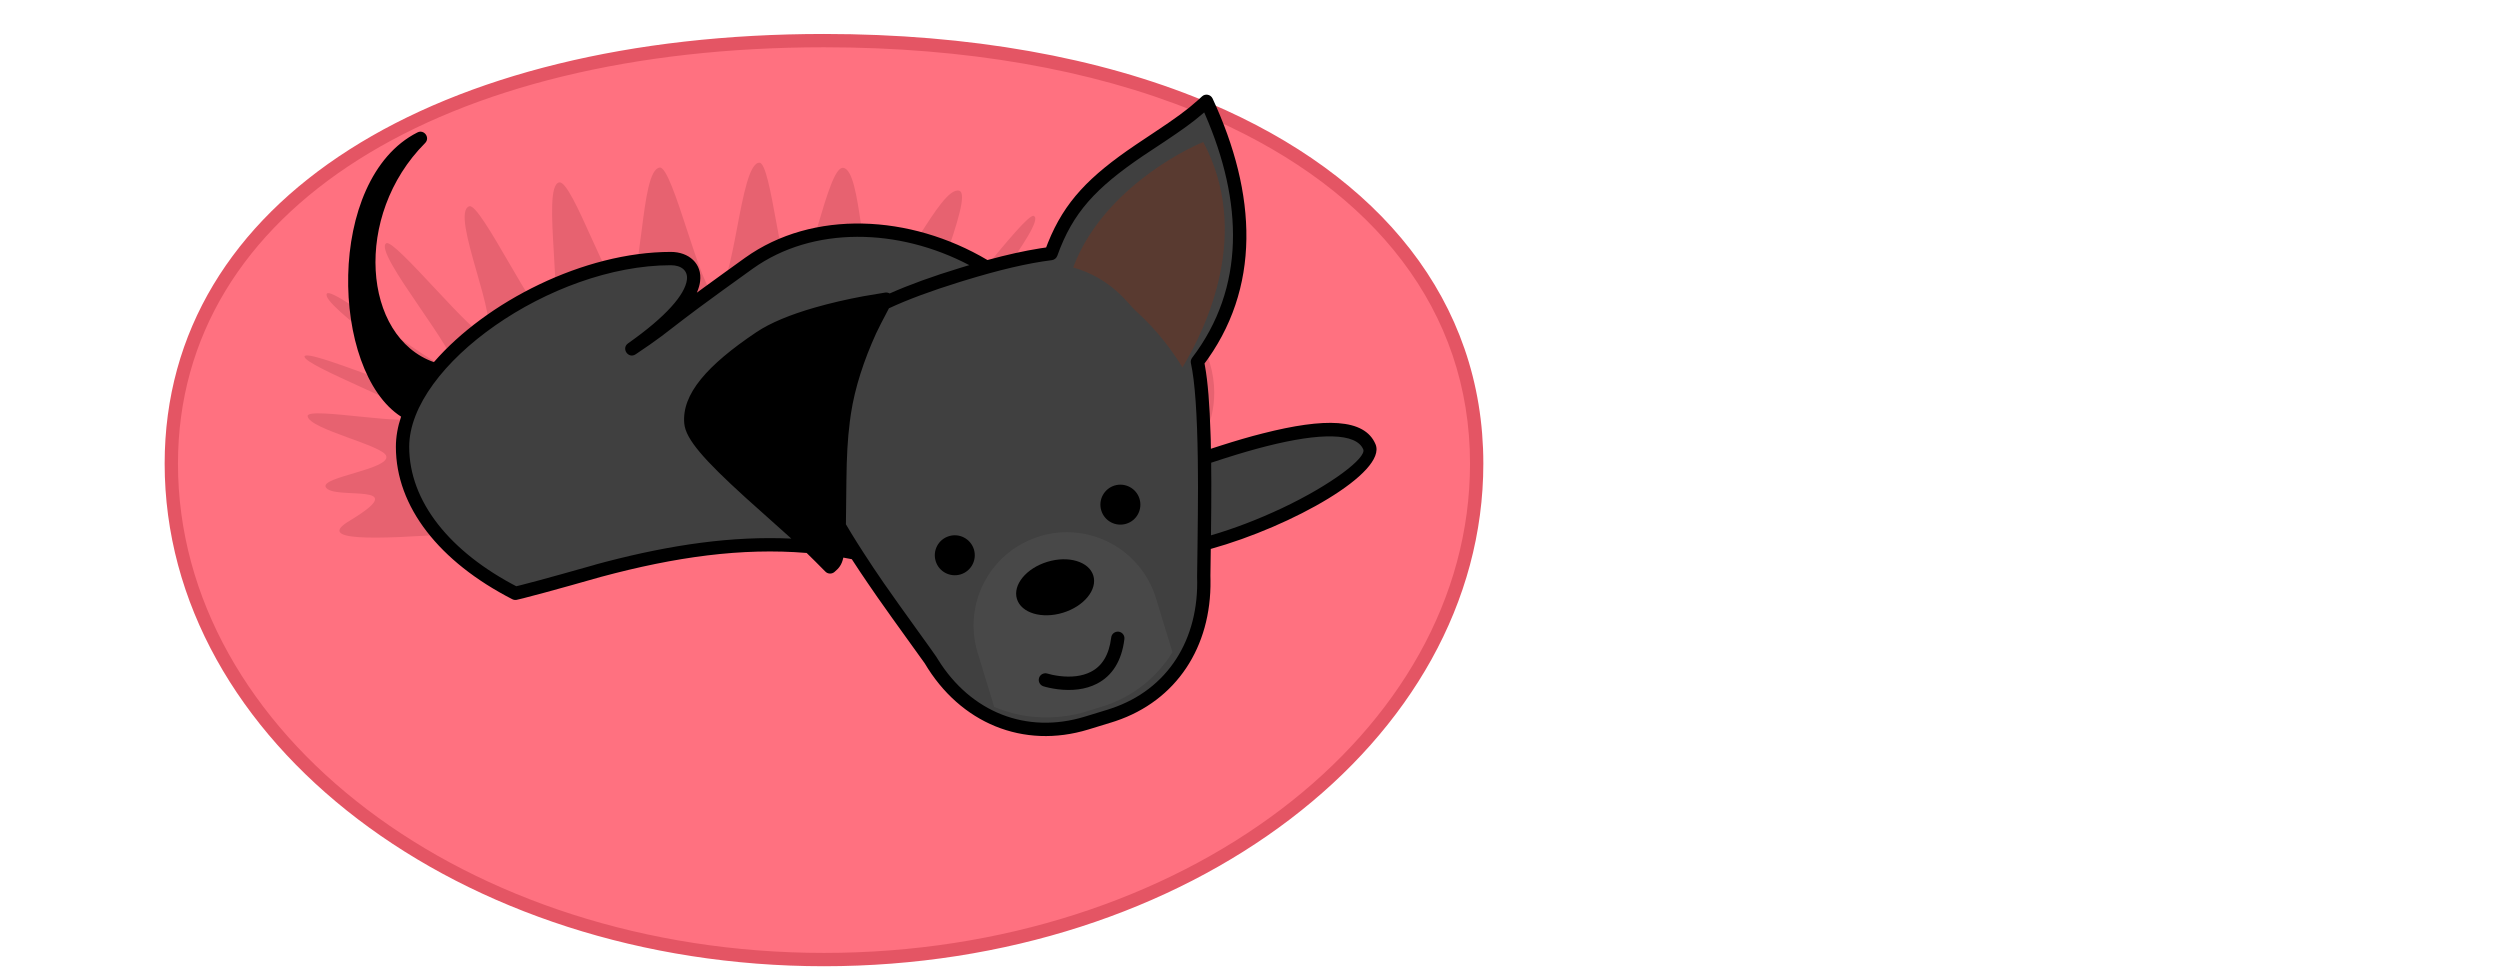 <svg xmlns="http://www.w3.org/2000/svg" xmlns:xlink="http://www.w3.org/1999/xlink" width="2197" zoomAndPan="magnify" viewBox="0 0 1647.75 641.25" height="855" preserveAspectRatio="xMidYMid meet" version="1.0"><defs><clipPath id="f90207fea7"><path d="M 108.523 22 L 978 22 L 978 637 L 108.523 637 Z M 108.523 22 " clip-rule="nonzero"/></clipPath></defs><path fill="#ff7180" d="M 543.098 632.453 C 780.684 632.453 973.281 486.109 973.281 305.566 C 973.281 125.07 780.684 26.773 543.098 26.773 C 305.508 26.773 112.91 125.07 112.91 305.566 C 112.91 486.109 305.508 632.453 543.098 632.453 Z M 543.098 632.453 " fill-opacity="1" fill-rule="evenodd"/><path fill="#e76270" d="M 494.809 339.855 C 657.227 339.855 800.301 342.508 800.301 258.75 C 800.301 232.324 784.25 207.453 757.867 185.828 C 754.484 183.039 700.207 228.941 696.504 226.289 C 693.945 224.461 742.047 174.035 739.348 172.207 C 736.652 170.422 670.945 222.359 668.109 220.621 C 665.273 218.93 725.266 163.52 722.293 161.871 C 718.043 159.449 643.418 222.906 638.891 220.621 C 630.066 216.188 690.973 146.238 681.324 142.305 C 675.562 140.02 619.457 217.512 613.469 215.363 C 603.227 211.754 642.961 128.727 632.215 125.711 C 619.594 122.188 592.25 188.391 579.172 185.828 C 566.645 183.359 568.383 112.133 555.715 110.621 C 545.336 109.387 533.129 186.379 522.84 185.828 C 514.746 185.371 508.48 107.238 500.527 107.238 C 487.402 107.238 484.34 192.734 470.941 193.512 C 462.344 194.012 443.461 109.617 434.863 110.441 C 421.465 111.719 424.348 191.453 411.223 193.512 C 402.262 194.926 377.25 118.441 368.562 120.223 C 356.262 122.691 373.453 207.363 361.887 210.609 C 353.883 212.805 316.848 133.391 309.301 135.949 C 295.996 140.43 331.16 215.09 319.727 220.621 C 313.602 223.594 260.102 157.074 254.613 160.32 C 245.195 165.941 306.148 236.988 298.922 243.434 C 293.527 248.234 219.453 188.254 215.473 193.512 C 210.125 200.551 287.172 250.887 284.703 258.75 C 282.781 264.922 200.703 228.438 200.703 235.07 C 200.703 241.102 274.141 268.809 274.414 274.297 C 274.734 282.16 201.938 267.484 202.762 274.297 C 203.77 282.98 252.922 293.543 254.613 300.676 C 256.719 309.359 211.543 314.344 214.652 320.973 C 218.902 330.207 274.414 316.766 230.199 343.375 C 185.98 369.984 378.438 339.855 494.809 339.855 Z M 494.809 339.855 " fill-opacity="1" fill-rule="evenodd"/><path fill="#404040" d="M 746.664 363.812 C 797.512 370.945 910.543 313.566 902.543 294.504 C 888.277 260.488 763.125 314.391 763.125 312.426 C 763.125 299.441 723.164 271.871 719.047 259.984 C 683.426 157.531 559.102 126.715 493.621 173.484 C 428.141 220.301 446.25 209.832 416.527 229.902 C 474.004 189.441 458.594 170.422 442.18 170.422 C 360.379 170.422 265.316 238.543 265.316 294.504 C 265.316 333.09 294.168 367.699 339.664 391.016 C 385.664 381.641 489.414 334.688 606.609 376.383 C 634.043 376.383 695.863 356.68 746.664 363.812 Z M 746.664 363.812 " fill-opacity="1" fill-rule="evenodd"/><path fill="#404040" d="M 795.227 66.777 C 815.664 110.715 833.773 180.113 789.191 238.496 C 796.688 271.965 793.078 371.676 793.398 379.906 C 794.906 422.789 773.094 459.18 731.438 471.891 L 716.074 476.602 C 674.375 489.355 635.188 471.98 613.285 434.996 C 608.805 427.453 547.898 349.457 536.328 311.648 C 513.648 237.445 543.051 208.598 634.043 180.801 C 656.496 173.941 675.93 169.234 692.711 167.129 C 712.965 110.211 761.344 98.691 795.227 66.777 Z M 795.227 66.777 " fill-opacity="1" fill-rule="evenodd"/><g clip-path="url(#f90207fea7)"><path fill="#e45564" d="M 543.098 22.387 C 639.027 22.387 724.352 37.793 793.398 66.367 L 786.629 73.086 C 719.367 45.887 636.469 31.164 543.098 31.164 C 292.477 31.164 117.301 137.23 117.301 305.566 C 117.301 483.367 307.703 628.066 543.098 628.066 C 778.488 628.066 968.891 483.367 968.891 305.566 C 968.891 204.484 905.699 125.848 800.988 79.168 L 797.648 68.105 C 909.492 115.695 977.668 198.219 977.668 305.566 C 977.668 488.852 782.879 636.844 543.098 636.844 C 303.312 636.844 108.523 488.852 108.523 305.566 C 108.523 131.195 288.27 22.387 543.098 22.387 Z M 543.098 22.387 " fill-opacity="1" fill-rule="nonzero"/></g><path fill="#000000" d="M 792.207 63.578 C 794.355 61.52 797.922 62.207 799.203 64.902 C 828.422 127.812 831.578 190.219 792.711 241.195 L 793.898 239.551 L 794.172 241.102 C 796.094 251.48 797.281 266.797 797.879 286.227 L 798.016 290.16 L 798.105 295.781 L 804.598 293.68 C 814.34 290.57 823.621 287.828 832.398 285.633 C 873.051 275.301 899.387 275.621 906.613 292.812 C 914.387 311.371 851.879 346.805 798.016 361.801 C 797.922 370.809 797.785 377.758 797.785 379.402 L 797.832 382.512 C 798.426 426.402 775.379 461.832 735.281 475.273 L 732.719 476.098 L 717.355 480.805 C 674.418 493.926 632.855 476.645 609.488 437.191 C 609.078 436.504 589.645 409.805 578.352 393.668 L 571.902 384.293 C 568.43 379.219 565.137 374.281 562.027 369.48 C 561.844 369.16 561.66 368.84 561.434 368.566 C 559.602 368.199 557.727 367.836 555.852 367.516 C 554.758 372.406 552.926 374.512 549.953 377.023 C 548.125 378.535 545.473 378.352 543.875 376.613 C 539.301 371.949 535.23 367.926 531.664 364.453 C 488.91 360.934 445.242 367.012 396.09 380.227 C 395.996 380.27 359.555 390.648 344.922 394.305 L 340.531 395.359 C 339.574 395.539 338.566 395.402 337.652 394.945 C 289.457 370.211 260.926 333.957 260.926 294.504 C 260.926 287.965 262.113 281.289 264.355 274.613 C 217.852 244.805 214.332 118.074 275.102 87.305 C 279.535 85.02 283.695 90.781 280.176 94.301 C 232.531 142.078 239.066 222.223 285.98 238.68 C 320.461 198.906 384.793 166.035 442.18 166.035 C 453.93 166.035 462.984 173.668 461.43 185.555 C 461.156 187.75 460.469 190.082 459.465 192.504 L 459.281 192.914 L 463.715 189.668 C 467.922 186.605 472.633 183.18 477.848 179.43 L 491.059 169.918 C 535.824 137.918 599.977 141.254 650.824 171.383 C 663.719 167.863 675.105 165.348 685.438 163.703 L 689.508 163.105 L 690.742 159.906 C 701.672 132.797 717.949 116.156 748.402 95.535 L 751.605 93.387 L 760.52 87.441 C 774.648 78.07 782.195 72.629 789.465 66.094 Z M 793.672 74.094 L 792.438 75.145 C 786.082 80.633 779.039 85.66 767.746 93.203 L 753.387 102.715 C 722.203 123.883 707.02 140.109 696.871 168.594 C 696.277 170.148 694.902 171.293 693.258 171.473 C 677.391 173.441 658.598 177.875 635.324 185.008 L 632.078 186.012 C 614.016 191.637 598.652 197.258 585.895 203.203 C 581.734 211.066 578.945 216.508 577.48 219.66 C 569.48 237.219 563.488 255.32 560.836 272.742 C 560.562 274.434 560.336 276.215 560.105 278 C 558.641 289.473 558.047 301.039 557.867 316.766 L 557.59 341 C 557.59 342.598 557.547 344.105 557.547 345.57 C 559.922 349.594 562.484 353.844 565.273 358.234 L 569.434 364.727 C 573.504 371.035 577.895 377.617 582.602 384.43 C 592.844 399.242 616.348 431.52 617.035 432.754 L 618.406 434.949 C 639.941 469.422 676.613 484.051 714.793 472.395 L 730.066 467.73 L 732.535 466.906 C 769.574 454.52 790.469 421.508 789.008 380.086 C 789.008 379.629 789.602 342.234 789.602 321.34 L 789.555 312.652 L 789.465 302.367 C 789.051 273.242 787.59 251.438 784.938 239.457 C 784.617 238.223 784.938 236.898 785.715 235.844 C 820.879 189.715 819.414 133.117 794.172 75.191 Z M 638.891 174.766 C 592.203 150.215 535.824 148.75 496.184 177.051 C 480.863 188.023 469.297 196.438 460.332 203.066 L 450.914 210.152 L 436.098 221.535 C 433.766 223.273 431.297 225.055 428.234 227.203 L 418.953 233.516 C 414.152 236.762 409.258 229.629 413.969 226.289 C 439.07 208.645 451.461 194.195 452.742 184.414 C 453.52 178.469 449.176 174.812 442.18 174.812 C 363.211 174.812 269.703 240.922 269.703 294.504 C 269.703 330.207 296.133 363.766 341.676 387.129 L 340.258 386.398 L 343.277 385.664 C 355.758 382.555 384.246 374.465 391.883 372.316 L 392.707 372.043 L 399.016 370.352 C 442.91 358.922 482.691 353.207 521.559 354.988 L 491.379 327.969 C 464.035 303.098 451.918 289.43 451.004 279.141 C 449.266 259.801 466.004 240.785 498.469 218.977 C 507.797 212.711 520.918 207.363 536.922 202.746 C 547.258 199.773 558.23 197.258 569.066 195.246 L 583.516 192.824 C 584.613 192.688 585.574 192.961 586.398 193.418 C 599.566 187.566 614.93 182.035 632.762 176.594 L 637.426 175.176 Z M 898.52 296.195 C 893.902 285.266 870.582 284.992 834.594 294.137 C 825.953 296.332 816.855 298.984 807.297 302.047 C 804.188 303.008 801.262 304.012 798.289 304.973 L 798.289 307.348 L 798.379 317.91 C 798.426 327.102 798.289 340.723 798.152 352.84 C 813.012 348.543 829.016 342.414 844.793 335.008 C 877.668 319.512 900.805 301.633 898.52 296.195 Z M 898.52 296.195 " fill-opacity="1" fill-rule="nonzero"/><path fill="#593a30" d="M 793.078 93.613 C 824.625 152.73 796.047 214.449 779.359 242.156 C 773.367 232.324 763.172 217.926 748.219 204.574 C 743.691 200.504 732.949 183.68 707.34 176.273 C 725.859 126.809 778.445 99.559 793.078 93.613 Z M 793.078 93.613 " fill-opacity="1" fill-rule="evenodd"/><path fill="#484848" d="M 685.164 353.48 C 717.629 343.559 751.969 361.801 761.891 394.305 L 772.773 429.875 C 762.762 445.969 747.762 458.68 727.734 465.309 L 712.418 470.016 C 691.84 475.047 672.363 473.172 655.262 465.902 L 644.379 430.242 C 634.637 398.465 652.016 364.816 683.152 354.164 Z M 685.164 353.48 " fill-opacity="1" fill-rule="evenodd"/><path fill="#000000" d="M 720.602 379.355 C 723.438 388.637 714.473 399.609 700.574 403.863 C 686.672 408.113 673.094 404.043 670.258 394.762 C 667.422 385.484 676.387 374.555 690.285 370.305 C 704.188 366.051 717.766 370.121 720.602 379.355 Z M 720.602 379.355 " fill-opacity="1" fill-rule="evenodd"/><path fill="#000000" d="M 697.145 454.289 C 706.426 455.434 715.344 454.562 722.98 450.633 C 732.902 445.559 739.305 435.82 741.086 421.234 C 741.406 418.812 739.668 416.617 737.293 416.344 C 734.867 416.066 732.672 417.762 732.398 420.184 C 730.938 431.934 726.227 439.109 718.957 442.812 C 713.148 445.785 705.926 446.516 698.242 445.559 C 694.676 445.098 691.887 444.461 690.379 443.957 C 688.09 443.227 685.574 444.504 684.844 446.793 C 684.113 449.121 685.395 451.59 687.68 452.324 C 689.691 452.965 692.984 453.742 697.145 454.289 Z M 697.145 454.289 " fill-opacity="1" fill-rule="nonzero"/><path fill="#000000" d="M 641.91 362.121 C 644.012 369.07 640.125 376.43 633.176 378.578 C 626.18 380.684 618.816 376.797 616.715 369.848 C 614.566 362.852 618.496 355.492 625.449 353.387 C 632.398 351.238 639.758 355.172 641.91 362.121 Z M 641.91 362.121 " fill-opacity="1" fill-rule="evenodd"/><path fill="#000000" d="M 751.055 328.746 C 753.156 335.742 749.273 343.102 742.32 345.203 C 735.324 347.352 727.965 343.422 725.859 336.473 C 723.711 329.523 727.645 322.164 734.594 320.012 C 741.543 317.91 748.906 321.797 751.055 328.746 Z M 751.055 328.746 " fill-opacity="1" fill-rule="evenodd"/></svg>